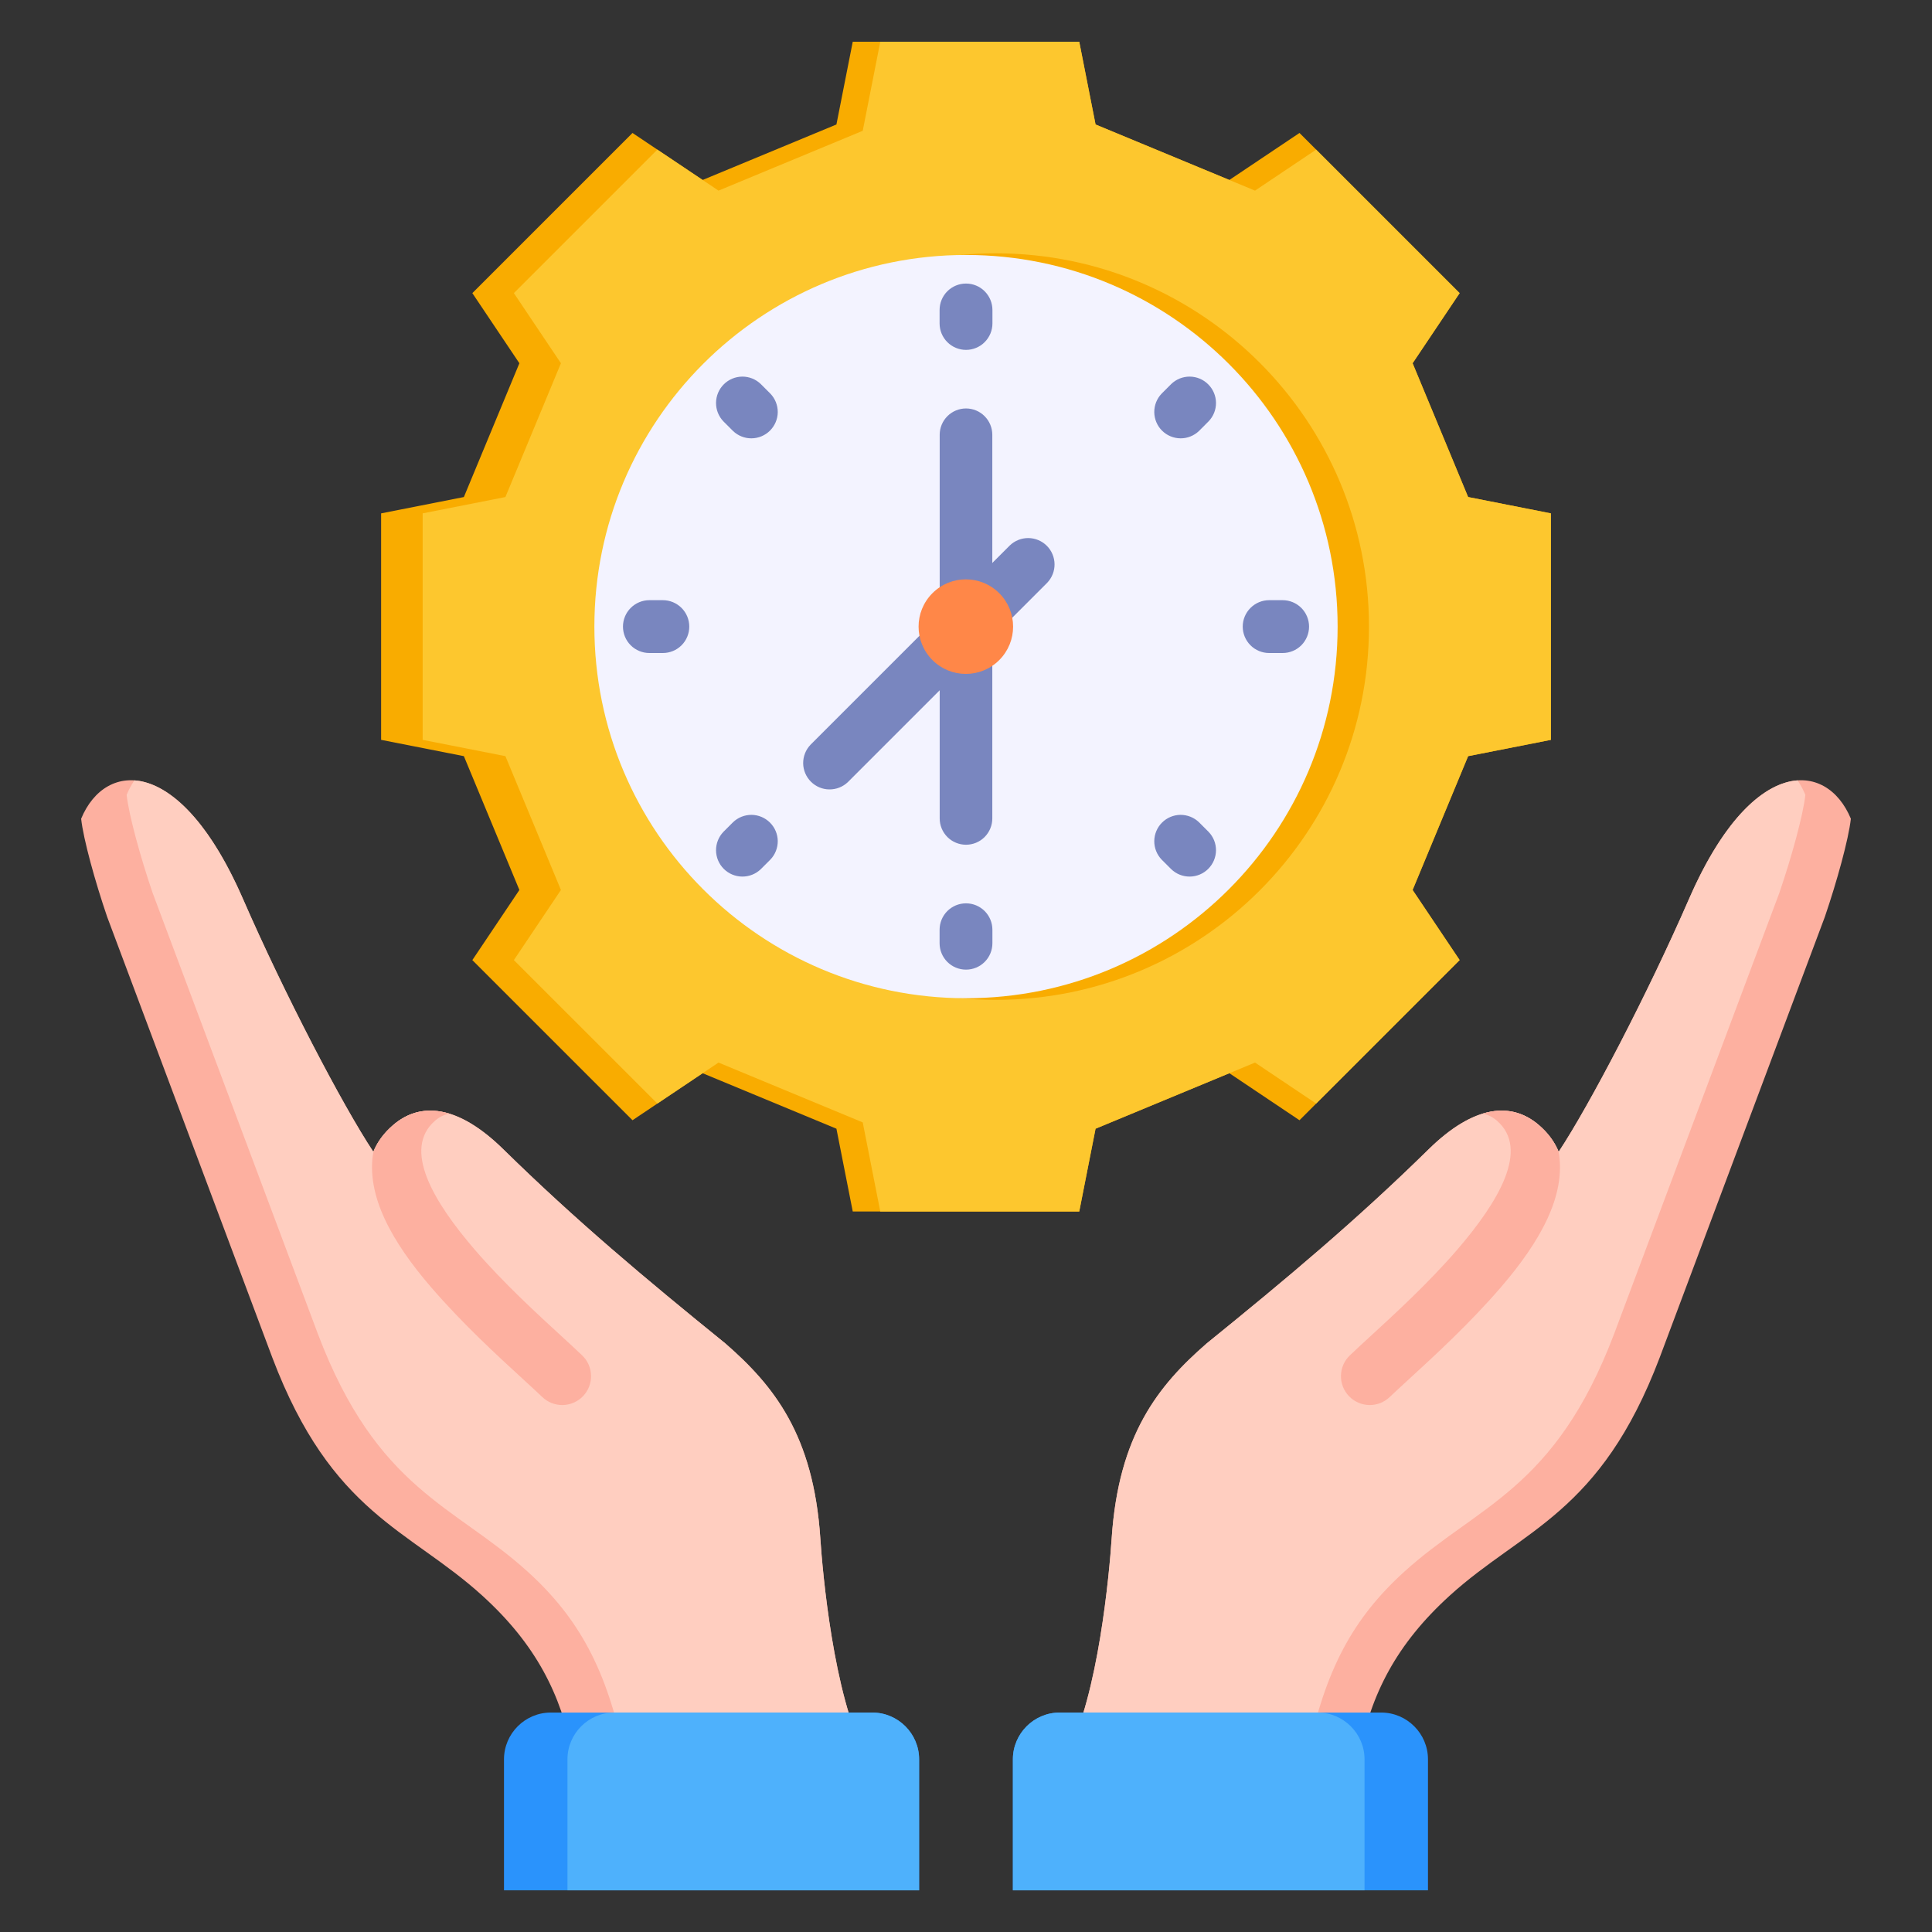 <svg width="60" height="60" viewBox="0 0 60 60" fill="none" xmlns="http://www.w3.org/2000/svg">
<rect x="0" y="0" width="60" height="60" fill="#333333" stroke="none"/>
<path fill-rule="evenodd" clip-rule="evenodd" d="M34.024 3.866L38.179 5.589L40.357 4.129L45.331 9.103L43.87 11.281L45.594 15.436L48.164 15.943V22.977L45.594 23.483L43.87 27.639L45.331 29.816L40.357 34.79L38.179 33.33L34.024 35.053L33.517 37.624H26.483L25.976 35.053L21.821 33.33L19.643 34.79L14.669 29.817L16.13 27.639L14.406 23.483L11.836 22.977V15.943L14.406 15.436L16.13 11.281L14.669 9.103L19.643 4.129L21.821 5.589L25.976 3.866L26.483 1.296H33.517L34.024 3.866Z" fill="#F9AC00"/>
<path fill-rule="evenodd" clip-rule="evenodd" d="M34.023 3.866L35.429 4.449L37.249 5.204L38.179 5.589L38.976 5.92L40.874 4.647L45.33 9.103L43.87 11.281L45.594 15.436L48.164 15.943V22.977L45.594 23.483L43.87 27.639L45.33 29.816L40.874 34.272L38.976 32.999L38.179 33.33L34.023 35.053L33.517 37.624H27.338L26.793 34.857L22.314 32.999L21.821 33.33L20.415 34.272L15.959 29.817L17.42 27.639L15.696 23.483L13.126 22.977V15.943L15.696 15.436L17.42 11.281L15.959 9.103L20.415 4.647L21.821 5.589L22.314 5.92L26.793 4.062L27.338 1.296H33.517L34.023 3.866Z" fill="#FDC72E"/>
<path d="M30.923 31.052C37.325 31.052 42.515 25.862 42.515 19.46C42.515 13.057 37.325 7.867 30.923 7.867C24.521 7.867 19.331 13.057 19.331 19.46C19.331 25.862 24.521 31.052 30.923 31.052Z" fill="#F9AC00"/>
<path d="M30 31.001C36.374 31.001 41.541 25.834 41.541 19.459C41.541 13.086 36.374 7.918 30 7.918C23.626 7.918 18.459 13.086 18.459 19.459C18.459 25.834 23.626 31.001 30 31.001Z" fill="#F3F3FF"/>
<path fill-rule="evenodd" clip-rule="evenodd" d="M29.18 9.626C29.18 9.409 29.266 9.2 29.42 9.046C29.574 8.892 29.783 8.806 30 8.806C30.218 8.806 30.427 8.892 30.58 9.046C30.734 9.2 30.821 9.409 30.821 9.626V10.045C30.821 10.263 30.734 10.471 30.58 10.625C30.427 10.779 30.218 10.866 30 10.866C29.783 10.866 29.574 10.779 29.42 10.625C29.266 10.471 29.18 10.263 29.18 10.045V9.626ZM36.373 11.927C36.528 11.777 36.735 11.694 36.95 11.696C37.166 11.698 37.371 11.784 37.523 11.937C37.675 12.089 37.762 12.294 37.764 12.509C37.766 12.725 37.683 12.932 37.533 13.086L37.237 13.383C37.082 13.532 36.875 13.615 36.66 13.613C36.445 13.611 36.239 13.525 36.087 13.373C35.935 13.221 35.849 13.015 35.847 12.8C35.845 12.585 35.928 12.377 36.077 12.223L36.373 11.927ZM39.834 18.639C40.051 18.639 40.26 18.726 40.414 18.88C40.567 19.034 40.654 19.242 40.654 19.46C40.654 19.677 40.567 19.886 40.414 20.04C40.26 20.194 40.051 20.28 39.834 20.28H39.415C39.197 20.28 38.989 20.194 38.835 20.04C38.681 19.886 38.594 19.677 38.594 19.46C38.594 19.242 38.681 19.034 38.835 18.88C38.989 18.726 39.197 18.639 39.415 18.639H39.834ZM37.533 25.833C37.683 25.988 37.766 26.195 37.764 26.41C37.762 26.625 37.675 26.831 37.523 26.983C37.371 27.135 37.166 27.221 36.95 27.223C36.735 27.225 36.528 27.142 36.373 26.993L36.077 26.697C35.928 26.542 35.845 26.335 35.847 26.12C35.849 25.904 35.935 25.699 36.087 25.547C36.239 25.395 36.445 25.308 36.66 25.306C36.875 25.305 37.082 25.387 37.237 25.537L37.533 25.833ZM30.82 29.293C30.82 29.511 30.734 29.719 30.58 29.873C30.426 30.027 30.218 30.113 30 30.113C29.783 30.113 29.574 30.027 29.42 29.873C29.266 29.719 29.18 29.511 29.18 29.293V28.874C29.18 28.657 29.266 28.448 29.42 28.294C29.574 28.14 29.783 28.054 30 28.054C30.218 28.054 30.426 28.14 30.58 28.294C30.734 28.448 30.82 28.657 30.82 28.874V29.293ZM23.627 26.993C23.472 27.142 23.265 27.225 23.05 27.223C22.835 27.221 22.629 27.135 22.477 26.983C22.325 26.831 22.239 26.625 22.237 26.41C22.235 26.195 22.318 25.988 22.467 25.833L22.763 25.537C22.918 25.387 23.125 25.305 23.34 25.306C23.555 25.308 23.761 25.395 23.913 25.547C24.065 25.699 24.152 25.904 24.154 26.12C24.155 26.335 24.073 26.542 23.923 26.697L23.627 26.993ZM20.167 20.28C19.949 20.28 19.741 20.194 19.587 20.04C19.433 19.886 19.347 19.677 19.347 19.46C19.347 19.242 19.433 19.034 19.587 18.88C19.741 18.726 19.949 18.639 20.167 18.639H20.586C20.803 18.639 21.012 18.726 21.166 18.88C21.32 19.034 21.406 19.242 21.406 19.46C21.406 19.677 21.32 19.886 21.166 20.04C21.012 20.194 20.803 20.28 20.586 20.28H20.167ZM22.467 13.087C22.318 12.932 22.235 12.725 22.237 12.51C22.239 12.294 22.325 12.089 22.477 11.937C22.629 11.784 22.835 11.698 23.05 11.696C23.265 11.694 23.472 11.777 23.627 11.927L23.923 12.223C24.073 12.378 24.155 12.585 24.154 12.8C24.152 13.015 24.065 13.221 23.913 13.373C23.761 13.525 23.555 13.611 23.34 13.613C23.125 13.615 22.918 13.532 22.763 13.383L22.467 13.087ZM30.817 25.417C30.817 25.634 30.731 25.841 30.578 25.995C30.425 26.148 30.217 26.234 30 26.234C29.784 26.234 29.576 26.148 29.422 25.995C29.269 25.841 29.183 25.634 29.183 25.417V13.503C29.183 13.286 29.269 13.078 29.422 12.925C29.576 12.771 29.784 12.685 30 12.685C30.217 12.685 30.425 12.771 30.578 12.925C30.731 13.078 30.817 13.286 30.817 13.503V25.417Z" fill="#7986BF"/>
<path fill-rule="evenodd" clip-rule="evenodd" d="M31.36 16.94C31.515 16.791 31.722 16.708 31.937 16.71C32.152 16.712 32.358 16.798 32.51 16.95C32.662 17.102 32.748 17.308 32.75 17.523C32.752 17.738 32.669 17.945 32.52 18.1L26.334 24.286C26.179 24.436 25.972 24.518 25.756 24.516C25.541 24.515 25.336 24.428 25.184 24.276C25.032 24.124 24.945 23.918 24.943 23.703C24.942 23.488 25.024 23.281 25.174 23.126L31.36 16.94Z" fill="#7986BF"/>
<path d="M31.033 20.499C31.606 19.925 31.606 18.996 31.033 18.423C30.46 17.849 29.53 17.849 28.957 18.423C28.384 18.996 28.384 19.925 28.957 20.499C29.53 21.072 30.46 21.072 31.033 20.499Z" fill="#FF8748"/>
<path fill-rule="evenodd" clip-rule="evenodd" d="M42.211 54.506C42.575 52.614 43.361 51.062 45.025 49.551C47.304 47.482 49.697 47.021 51.541 42.166L56.671 28.477C57.047 27.378 57.411 26.059 57.48 25.426C56.722 23.596 54.392 23.47 52.455 27.915C51.177 30.85 49.364 34.324 48.405 35.771C48.285 35.473 48.086 35.194 47.792 34.941C46.947 34.212 45.778 34.308 44.369 35.691C42.126 37.894 39.95 39.716 37.477 41.719C35.964 43.035 34.737 44.567 34.524 47.775C34.453 48.839 34.114 52.647 33.126 54.506H42.211H42.211Z" fill="#FDB0A0"/>
<path fill-rule="evenodd" clip-rule="evenodd" d="M55.825 24.235C54.823 24.306 53.573 25.348 52.455 27.915C51.177 30.85 49.364 34.324 48.405 35.771C48.285 35.473 48.086 35.194 47.792 34.941C46.947 34.212 45.778 34.308 44.369 35.691C42.126 37.894 39.95 39.716 37.477 41.719C35.964 43.035 34.737 44.567 34.524 47.775C34.453 48.839 34.114 52.647 33.126 54.506H40.606C41.153 51.865 42.008 50.266 43.612 48.81C45.891 46.741 48.284 46.281 50.128 41.425L55.257 27.736C55.634 26.637 55.998 25.319 56.067 24.686C56.002 24.528 55.921 24.377 55.825 24.235Z" fill="#FFCEC0"/>
<path fill-rule="evenodd" clip-rule="evenodd" d="M48.405 35.771C48.285 35.473 48.086 35.194 47.791 34.941C47.308 34.524 46.719 34.377 46.04 34.587C46.204 34.613 46.353 34.687 46.486 34.802C47.517 35.691 46.531 37.331 45.249 38.818C44.361 39.847 43.303 40.817 42.548 41.509C42.316 41.722 42.113 41.909 41.919 42.095C41.834 42.176 41.767 42.273 41.719 42.381C41.672 42.489 41.647 42.605 41.645 42.722C41.642 42.84 41.663 42.957 41.706 43.066C41.749 43.175 41.813 43.275 41.895 43.36C41.976 43.445 42.073 43.513 42.181 43.56C42.289 43.607 42.405 43.632 42.522 43.635C42.64 43.637 42.757 43.616 42.866 43.573C42.975 43.53 43.075 43.466 43.16 43.385C43.297 43.253 43.514 43.054 43.761 42.827C44.542 42.111 45.638 41.107 46.602 39.988C47.826 38.569 48.644 37.13 48.405 35.771L48.405 35.771Z" fill="#FDB0A0"/>
<path fill-rule="evenodd" clip-rule="evenodd" d="M31.456 58.705V54.637C31.456 53.838 32.109 53.185 32.908 53.185H42.896C43.694 53.185 44.347 53.838 44.347 54.637V58.705H31.456Z" fill="#2A93FC"/>
<path fill-rule="evenodd" clip-rule="evenodd" d="M31.456 58.705V54.637C31.456 53.838 32.109 53.185 32.908 53.185H40.925C41.723 53.185 42.377 53.839 42.377 54.637V58.705H31.456Z" fill="#4EB1FC"/>
<path fill-rule="evenodd" clip-rule="evenodd" d="M17.789 54.506C17.424 52.614 16.639 51.062 14.975 49.551C12.695 47.482 10.302 47.021 8.459 42.166L3.329 28.477C2.953 27.378 2.588 26.059 2.52 25.426C3.277 23.596 5.608 23.47 7.545 27.915C8.823 30.85 10.636 34.324 11.595 35.771C11.714 35.473 11.914 35.194 12.208 34.941C13.053 34.212 14.221 34.308 15.63 35.691C17.874 37.894 20.05 39.716 22.523 41.719C24.035 43.035 25.263 44.567 25.476 47.775C25.546 48.839 25.886 52.647 26.874 54.506H17.789Z" fill="#FDB0A0"/>
<path fill-rule="evenodd" clip-rule="evenodd" d="M4.174 24.235C5.177 24.306 6.426 25.348 7.545 27.915C8.823 30.85 10.635 34.324 11.595 35.771C11.714 35.473 11.914 35.194 12.208 34.941C13.053 34.212 14.221 34.308 15.63 35.691C17.874 37.894 20.049 39.716 22.523 41.719C24.035 43.035 25.263 44.567 25.476 47.775C25.546 48.839 25.886 52.647 26.874 54.506H19.394C18.847 51.865 17.992 50.266 16.388 48.81C14.108 46.741 11.715 46.281 9.872 41.425L4.742 27.736C4.366 26.637 4.002 25.319 3.933 24.686C3.997 24.528 4.079 24.377 4.174 24.235Z" fill="#FFCEC0"/>
<path fill-rule="evenodd" clip-rule="evenodd" d="M11.595 35.771C11.715 35.473 11.915 35.194 12.209 34.941C12.692 34.524 13.281 34.377 13.96 34.587C13.796 34.613 13.647 34.687 13.514 34.802C12.483 35.691 13.469 37.331 14.751 38.818C15.639 39.847 16.697 40.817 17.452 41.509C17.684 41.722 17.887 41.909 18.081 42.095C18.166 42.176 18.234 42.273 18.281 42.381C18.328 42.489 18.353 42.605 18.355 42.722C18.358 42.84 18.337 42.957 18.294 43.066C18.251 43.175 18.187 43.275 18.106 43.36C18.024 43.445 17.927 43.513 17.819 43.56C17.711 43.607 17.596 43.632 17.478 43.635C17.36 43.637 17.244 43.616 17.134 43.573C17.025 43.53 16.925 43.466 16.84 43.385C16.703 43.253 16.486 43.054 16.239 42.827C15.458 42.111 14.363 41.107 13.398 39.988C12.174 38.569 11.357 37.13 11.595 35.771L11.595 35.771Z" fill="#FDB0A0"/>
<path fill-rule="evenodd" clip-rule="evenodd" d="M28.544 58.705V54.637C28.544 53.838 27.89 53.185 27.092 53.185H17.104C16.306 53.185 15.652 53.838 15.652 54.637V58.705H28.544Z" fill="#2A93FC"/>
<path fill-rule="evenodd" clip-rule="evenodd" d="M28.544 58.705V54.637C28.544 53.838 27.89 53.185 27.092 53.185H19.075C18.276 53.185 17.623 53.839 17.623 54.637V58.705H28.544Z" fill="#4EB1FC"/>
</svg>
